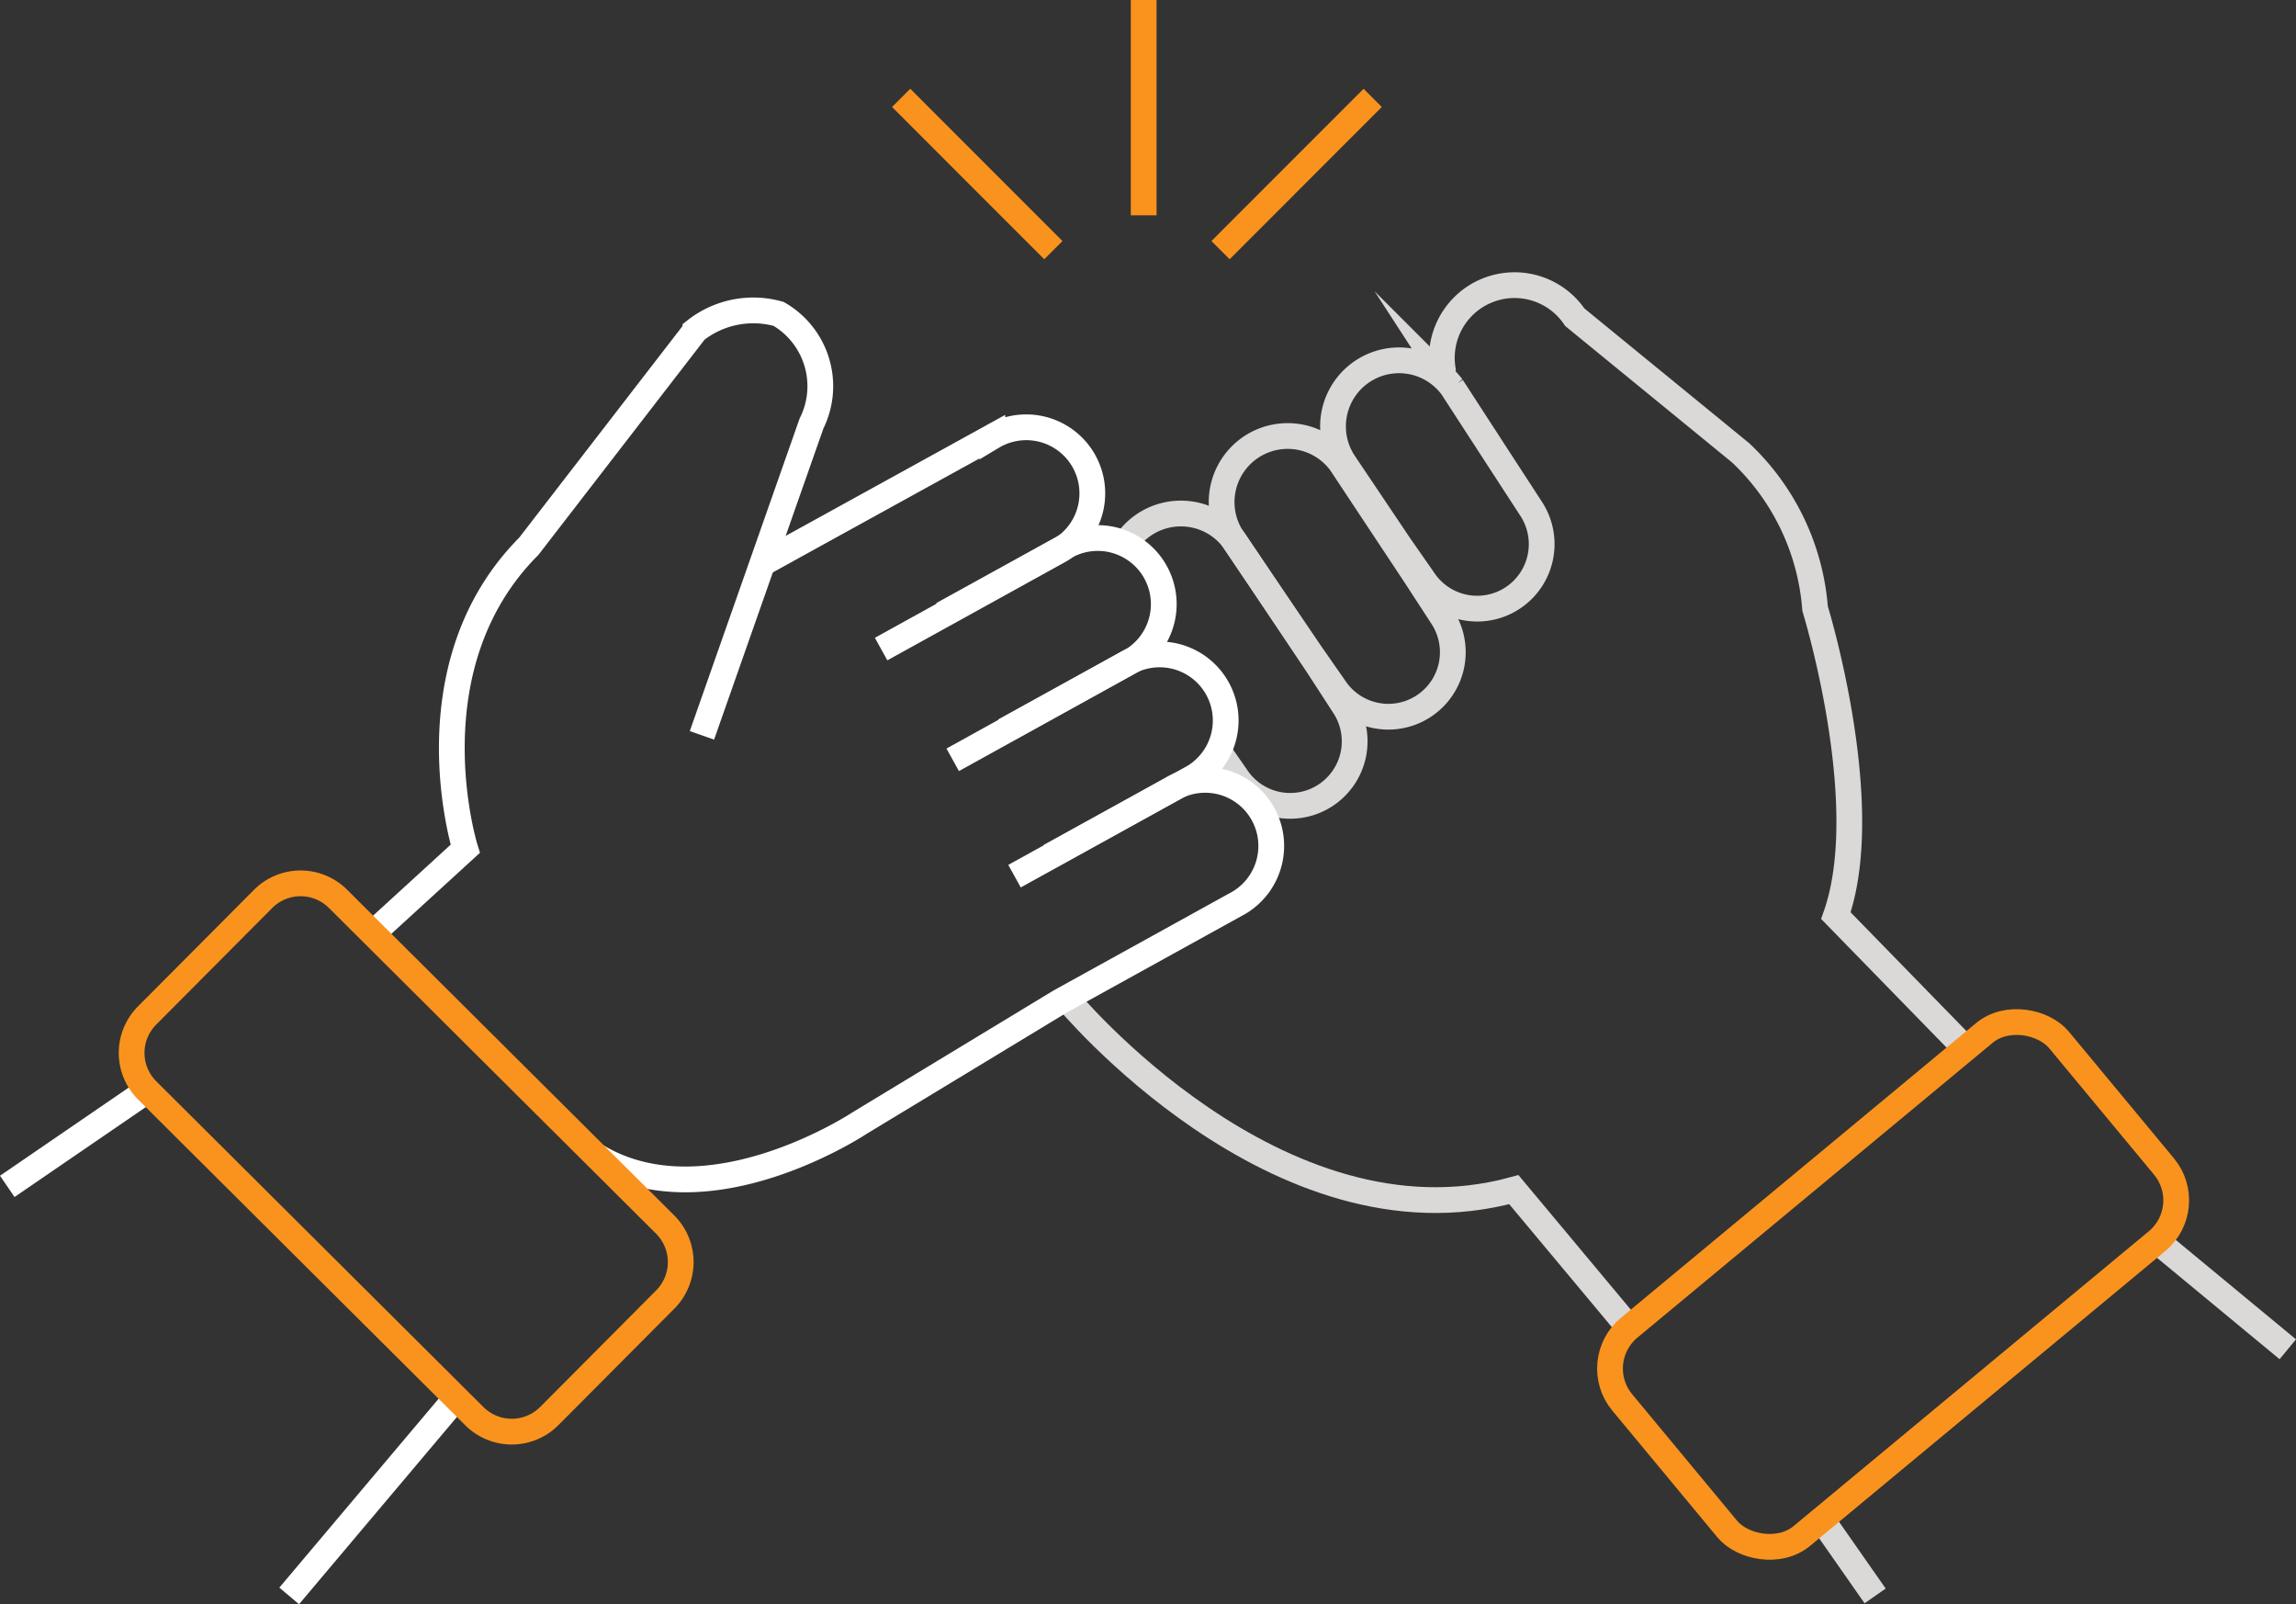 <?xml version="1.0" encoding="UTF-8"?> <svg xmlns="http://www.w3.org/2000/svg" xmlns:xlink="http://www.w3.org/1999/xlink" width="89.169" height="62.285" viewBox="0 0 89.169 62.285"><rect x="0" y="0" width="89.169" height="62.285" fill="#333333" stroke="none"/><defs><clipPath id="clip-path"><rect id="Rectangle_399" data-name="Rectangle 399" width="89.169" height="62.285" transform="translate(0 0)" fill="none" stroke="#fff" stroke-width="1"></rect></clipPath></defs><g id="Groupe_1704" data-name="Groupe 1704" clip-path="url(#clip-path)"><line id="Ligne_119" data-name="Ligne 119" x1="5.077" y1="4.198" transform="translate(83.773 48.188)" fill="none" stroke="#dbd8d8" stroke-miterlimit="10" stroke-width="1"></line><line id="Ligne_120" data-name="Ligne 120" x1="2.087" y1="2.985" transform="translate(70.737 58.977)" fill="none" stroke="#dbd8d8" stroke-miterlimit="10" stroke-width="1"></line><path id="Tracé_909" data-name="Tracé 909" d="M54.973,22.351l-2.908-4.389a2.564,2.564,0,0,0-4.17,2.983l3,4.419.929,1.332a2.5,2.5,0,0,0,4.188-2.748Z" fill="none" stroke="#dbd8d8" stroke-miterlimit="10" stroke-width="1"></path><path id="Tracé_910" data-name="Tracé 910" d="M58.424,18.155l-2.033-3.132a2.564,2.564,0,0,0-4.17,2.983l2.125,3.162.929,1.332a2.5,2.5,0,0,0,4.188-2.748Z" fill="none" stroke="#dbd8d8" stroke-miterlimit="10" stroke-width="1"></path><path id="Tracé_911" data-name="Tracé 911" d="M47.312,29.148l.7,1.009A2.5,2.5,0,1,0,52.2,27.409l-1.039-1.6-3.214-4.8a2.565,2.565,0,0,0-4.246.111" fill="none" stroke="#dbd8d8" stroke-miterlimit="10" stroke-width="1"></path><path id="Tracé_912" data-name="Tracé 912" d="M76.2,40.574,71.3,35.55c1.532-4.341-.808-11.921-.808-11.921A9.277,9.277,0,0,0,67.6,17.581l-6.439-5.264a2.823,2.823,0,0,0-5.127,2.035L56,14.59" fill="none" stroke="#dbd8d8" stroke-miterlimit="10" stroke-width="1"></path><path id="Tracé_913" data-name="Tracé 913" d="M41.41,38.754S49.6,48.7,58.793,46.188L63.27,51.55" fill="none" stroke="#dbd8d8" stroke-miterlimit="10" stroke-width="1"></path><line id="Ligne_117" data-name="Ligne 117" y1="3.722" x2="5.436" transform="translate(0.282 42.339)" fill="none" stroke="#fff" stroke-miterlimit="10" stroke-width="1"></line><line id="Ligne_118" data-name="Ligne 118" y1="7.701" x2="6.495" transform="translate(11.231 54.261)" fill="none" stroke="#fff" stroke-miterlimit="10" stroke-width="1"></line><path id="Tracé_904" data-name="Tracé 904" d="M14.478,36.237l3.591-3.283s-2.21-7.045,2.468-11.745l6.469-8.378a3.637,3.637,0,0,1,3.234-.643,3.242,3.242,0,0,1,1.276,4.255L27.261,28.55" fill="none" stroke="#fff" stroke-miterlimit="10" stroke-width="1"></path><path id="Tracé_905" data-name="Tracé 905" d="M29.68,21.836l8.858-4.881a2.563,2.563,0,1,1,2.638,4.4L34.219,25.2" fill="none" stroke="#fff" stroke-miterlimit="10" stroke-width="1"></path><path id="Tracé_906" data-name="Tracé 906" d="M36.6,23.855l4.712-2.6a2.564,2.564,0,0,1,2.639,4.4L37,29.5" fill="none" stroke="#fff" stroke-miterlimit="10" stroke-width="1"></path><path id="Tracé_907" data-name="Tracé 907" d="M39.005,28.373l4.712-2.6a2.564,2.564,0,1,1,2.639,4.4L39.4,34.017" fill="none" stroke="#fff" stroke-miterlimit="10" stroke-width="1"></path><path id="Tracé_908" data-name="Tracé 908" d="M40.774,33.244l4.712-2.6a2.564,2.564,0,1,1,2.639,4.4l-6.958,3.844L33.389,43.6S27.517,47.5,23.177,44.894" fill="none" stroke="#fff" stroke-miterlimit="10" stroke-width="1"></path><line id="Ligne_121" data-name="Ligne 121" y2="8.359" transform="translate(44.417 0)" fill="none" stroke="#f9931e" stroke-miterlimit="10" stroke-width="1"></line><line id="Ligne_122" data-name="Ligne 122" x1="5.91" y2="5.911" transform="translate(47.401 3.801)" fill="none" stroke="#f9931e" stroke-miterlimit="10" stroke-width="1"></line><line id="Ligne_123" data-name="Ligne 123" x2="5.911" y2="5.912" transform="translate(34.998 3.8)" fill="none" stroke="#f9931e" stroke-miterlimit="10" stroke-width="1"></line><rect id="Rectangle_398" data-name="Rectangle 398" width="22.041" height="10.504" rx="2.058" transform="translate(61.687 52.864) rotate(-39.683)" fill="none" stroke="#f9931e" stroke-miterlimit="10" stroke-width="1"></rect><path id="Rectangle_397" data-name="Rectangle 397" d="M2.058,0H8.446A2.058,2.058,0,0,1,10.5,2.058V19.983a2.059,2.059,0,0,1-2.059,2.059H2.058A2.058,2.058,0,0,1,0,19.983V2.058A2.058,2.058,0,0,1,2.058,0Z" transform="translate(4.26 40.886) rotate(-45.133)" fill="none" stroke="#f9931e" stroke-miterlimit="10" stroke-width="1"></path></g></svg> 